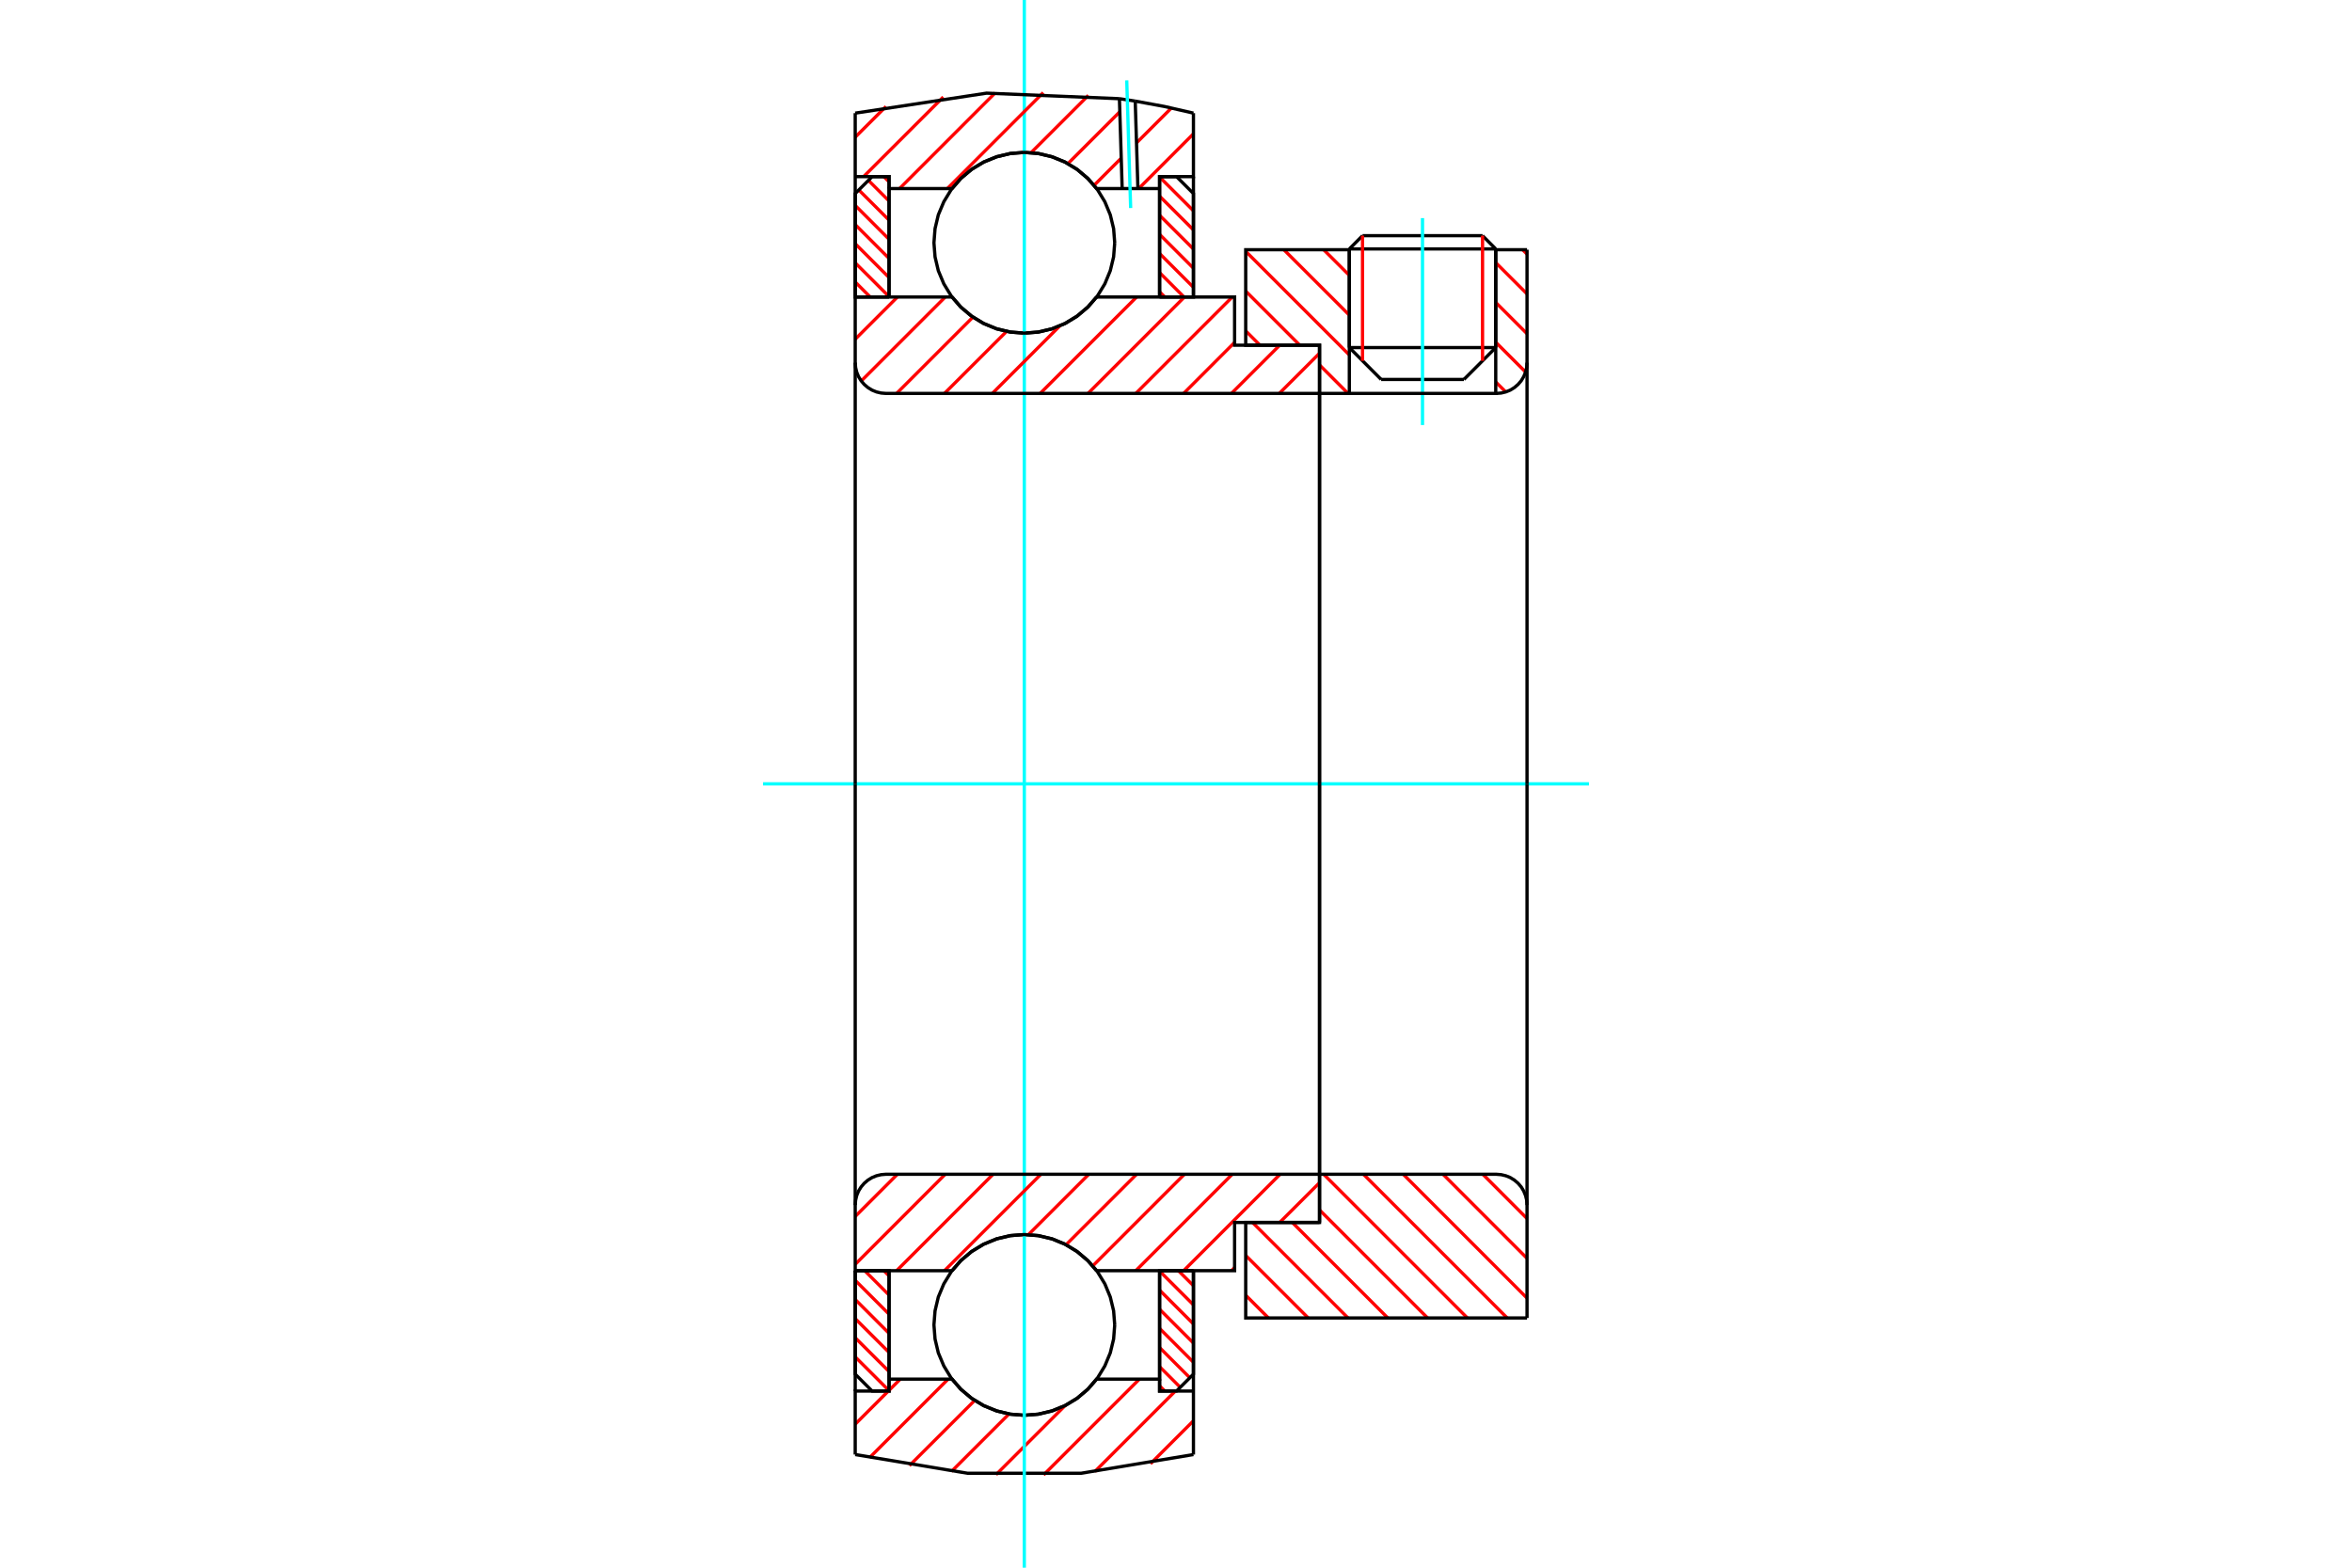 <?xml version="1.0" standalone="no"?>
<!DOCTYPE svg PUBLIC "-//W3C//DTD SVG 1.1//EN"
	"http://www.w3.org/Graphics/SVG/1.1/DTD/svg11.dtd">
<svg xmlns="http://www.w3.org/2000/svg" height="100%" width="100%" viewBox="0 0 36000 24000">
	<rect x="-1800" y="-1200" width="39600" height="26400" style="fill:#FFF"/>
	<g style="fill:none; fill-rule:evenodd" transform="matrix(1 0 0 1 0 0)">
		<g style="fill:none; stroke:#000; stroke-width:50; shape-rendering:geometricPrecision">
			<line x1="22894" y1="3811" x2="20653" y2="3811"/>
			<line x1="20855" y1="3608" x2="22692" y2="3608"/>
			<line x1="20653" y1="5321" x2="22894" y2="5321"/>
			<line x1="22407" y1="5809" x2="21140" y2="5809"/>
			<line x1="20855" y1="3608" x2="20653" y2="3811"/>
			<line x1="22894" y1="3811" x2="22692" y2="3608"/>
			<line x1="22407" y1="5809" x2="22894" y2="5321"/>
			<line x1="20653" y1="5321" x2="21140" y2="5809"/>
			<line x1="20653" y1="3811" x2="20653" y2="5321"/>
			<line x1="22894" y1="5321" x2="22894" y2="3811"/>
		</g>
		<g style="fill:none; stroke:#0FF; stroke-width:50; shape-rendering:geometricPrecision">
			<line x1="21773" y1="6507" x2="21773" y2="3339"/>
		</g>
		<g style="fill:none; stroke:#F00; stroke-width:50; shape-rendering:geometricPrecision">
			<line x1="22692" y1="3608" x2="22692" y2="5524"/>
			<line x1="20855" y1="5524" x2="20855" y2="3608"/>
			<line x1="13090" y1="20773" x2="13608" y2="21290"/>
			<line x1="13090" y1="20480" x2="13608" y2="20997"/>
			<line x1="13090" y1="20187" x2="13608" y2="20704"/>
			<line x1="13090" y1="19894" x2="13608" y2="20412"/>
			<line x1="13090" y1="19601" x2="13608" y2="20119"/>
			<line x1="13235" y1="19453" x2="13608" y2="19826"/>
			<line x1="13528" y1="19453" x2="13608" y2="19533"/>
		</g>
		<g style="fill:none; stroke:#000; stroke-width:50; shape-rendering:geometricPrecision">
			<polyline points="13090,19453 13090,21037 13349,21296 13608,21296 13608,19453 13090,19453"/>
		</g>
		<g style="fill:none; stroke:#0FF; stroke-width:50; shape-rendering:geometricPrecision">
			<line x1="11679" y1="12000" x2="24321" y2="12000"/>
		</g>
		<g style="fill:none; stroke:#F00; stroke-width:50; shape-rendering:geometricPrecision">
			<line x1="13090" y1="4317" x2="13320" y2="4547"/>
			<line x1="13090" y1="4024" x2="13608" y2="4541"/>
			<line x1="13090" y1="3731" x2="13608" y2="4249"/>
			<line x1="13090" y1="3438" x2="13608" y2="3956"/>
			<line x1="13090" y1="3145" x2="13608" y2="3663"/>
			<line x1="13145" y1="2908" x2="13608" y2="3370"/>
			<line x1="13292" y1="2761" x2="13608" y2="3077"/>
			<line x1="13528" y1="2704" x2="13608" y2="2784"/>
		</g>
		<g style="fill:none; stroke:#000; stroke-width:50; shape-rendering:geometricPrecision">
			<polyline points="13608,4547 13608,2704 13349,2704 13090,2963 13090,4547 13608,4547"/>
		</g>
		<g style="fill:none; stroke:#F00; stroke-width:50; shape-rendering:geometricPrecision">
			<line x1="18036" y1="19453" x2="18267" y2="19683"/>
			<line x1="17749" y1="19459" x2="18267" y2="19976"/>
			<line x1="17749" y1="19751" x2="18267" y2="20269"/>
			<line x1="17749" y1="20044" x2="18267" y2="20562"/>
			<line x1="17749" y1="20337" x2="18267" y2="20855"/>
			<line x1="17749" y1="20630" x2="18211" y2="21092"/>
			<line x1="17749" y1="20923" x2="18065" y2="21239"/>
			<line x1="17749" y1="21216" x2="17829" y2="21296"/>
		</g>
		<g style="fill:none; stroke:#000; stroke-width:50; shape-rendering:geometricPrecision">
			<polyline points="18267,19453 18267,21037 18008,21296 17749,21296 17749,19453 18267,19453"/>
		</g>
		<g style="fill:none; stroke:#F00; stroke-width:50; shape-rendering:geometricPrecision">
			<line x1="17749" y1="2710" x2="18267" y2="3227"/>
			<line x1="17749" y1="3003" x2="18267" y2="3520"/>
			<line x1="17749" y1="3296" x2="18267" y2="3813"/>
			<line x1="17749" y1="3588" x2="18267" y2="4106"/>
			<line x1="17749" y1="3881" x2="18267" y2="4399"/>
			<line x1="17749" y1="4174" x2="18122" y2="4547"/>
			<line x1="17749" y1="4467" x2="17829" y2="4547"/>
		</g>
		<g style="fill:none; stroke:#000; stroke-width:50; shape-rendering:geometricPrecision">
			<polyline points="17749,4547 17749,2704 18008,2704 18267,2963 18267,4547 17749,4547"/>
			<polyline points="17062,3717 17045,3500 16994,3289 16911,3089 16798,2903 16657,2738 16492,2597 16307,2484 16106,2401 15895,2350 15678,2333 15462,2350 15251,2401 15050,2484 14865,2597 14700,2738 14559,2903 14446,3089 14362,3289 14312,3500 14295,3717 14312,3933 14362,4144 14446,4345 14559,4530 14700,4695 14865,4836 15050,4950 15251,5033 15462,5083 15678,5100 15895,5083 16106,5033 16307,4950 16492,4836 16657,4695 16798,4530 16911,4345 16994,4144 17045,3933 17062,3717"/>
			<polyline points="17062,20283 17045,20067 16994,19856 16911,19655 16798,19470 16657,19305 16492,19164 16307,19050 16106,18967 15895,18917 15678,18900 15462,18917 15251,18967 15050,19050 14865,19164 14700,19305 14559,19470 14446,19655 14362,19856 14312,20067 14295,20283 14312,20500 14362,20711 14446,20911 14559,21097 14700,21262 14865,21403 15050,21516 15251,21599 15462,21650 15678,21667 15895,21650 16106,21599 16307,21516 16492,21403 16657,21262 16798,21097 16911,20911 16994,20711 17045,20500 17062,20283"/>
		</g>
		<g style="fill:none; stroke:#F00; stroke-width:50; shape-rendering:geometricPrecision">
			<line x1="22696" y1="17977" x2="23373" y2="18655"/>
			<line x1="22087" y1="17977" x2="23373" y2="19264"/>
			<line x1="21478" y1="17977" x2="23373" y2="19873"/>
			<line x1="20869" y1="17977" x2="23069" y2="20177"/>
			<line x1="20260" y1="17977" x2="22460" y2="20177"/>
			<line x1="20197" y1="18523" x2="21851" y2="20177"/>
			<line x1="19780" y1="18715" x2="21242" y2="20177"/>
			<line x1="19171" y1="18715" x2="20633" y2="20177"/>
			<line x1="19067" y1="19220" x2="20024" y2="20177"/>
			<line x1="19067" y1="19829" x2="19415" y2="20177"/>
		</g>
		<g style="fill:none; stroke:#000; stroke-width:50; shape-rendering:geometricPrecision">
			<line x1="23373" y1="12000" x2="23373" y2="20177"/>
			<polyline points="23373,18448 23368,18374 23350,18302 23322,18234 23284,18171 23236,18115 23180,18067 23117,18028 23048,18000 22977,17983 22903,17977 20197,17977 20197,12000"/>
			<polyline points="20197,17977 20197,18715 19067,18715 19067,20177 23373,20177"/>
		</g>
		<g style="fill:none; stroke:#F00; stroke-width:50; shape-rendering:geometricPrecision">
			<line x1="23305" y1="3823" x2="23373" y2="3891"/>
			<line x1="22894" y1="4021" x2="23373" y2="4500"/>
			<line x1="22894" y1="4630" x2="23373" y2="5109"/>
			<line x1="22894" y1="5239" x2="23351" y2="5696"/>
			<line x1="22894" y1="5848" x2="23047" y2="6000"/>
			<line x1="20260" y1="3823" x2="20653" y2="4215"/>
			<line x1="19651" y1="3823" x2="20653" y2="4824"/>
			<line x1="19067" y1="3848" x2="20653" y2="5434"/>
			<line x1="19067" y1="4457" x2="19895" y2="5285"/>
			<line x1="20197" y1="5587" x2="20633" y2="6023"/>
			<line x1="19067" y1="5066" x2="19286" y2="5285"/>
		</g>
		<g style="fill:none; stroke:#000; stroke-width:50; shape-rendering:geometricPrecision">
			<line x1="23373" y1="12000" x2="23373" y2="3823"/>
			<polyline points="22903,6023 22977,6017 23048,6000 23117,5972 23180,5933 23236,5885 23284,5829 23322,5766 23350,5698 23368,5626 23373,5552"/>
			<polyline points="22903,6023 22894,6023 22894,3823"/>
			<polyline points="22894,6023 20653,6023 20653,3823"/>
			<polyline points="20653,6023 20197,6023 20197,12000"/>
			<polyline points="20197,6023 20197,5285 19067,5285 19067,3823 20653,3823"/>
			<line x1="22894" y1="3823" x2="23373" y2="3823"/>
		</g>
		<g style="fill:none; stroke:#F00; stroke-width:50; shape-rendering:geometricPrecision">
			<line x1="18267" y1="21751" x2="17609" y2="22409"/>
			<line x1="17990" y1="21296" x2="16757" y2="22529"/>
			<line x1="17440" y1="21113" x2="15973" y2="22580"/>
			<line x1="16305" y1="21516" x2="15245" y2="22576"/>
			<line x1="15443" y1="21647" x2="14563" y2="22527"/>
			<line x1="14919" y1="21439" x2="13919" y2="22438"/>
			<line x1="14512" y1="21113" x2="13309" y2="22316"/>
			<line x1="13780" y1="21113" x2="13608" y2="21285"/>
			<line x1="13597" y1="21296" x2="13090" y2="21803"/>
		</g>
		<g style="fill:none; stroke:#000; stroke-width:50; shape-rendering:geometricPrecision">
			<polyline points="18267,19453 18267,21296 18267,22268"/>
			<polyline points="13090,22268 14808,22554 16549,22554 18267,22268"/>
			<polyline points="13090,22268 13090,21296 13608,21296 13608,21113 13608,19453"/>
			<polyline points="13608,21113 14572,21113 14712,21274 14877,21411 15060,21521 15258,21601 15465,21650 15678,21667 15891,21650 16099,21601 16297,21521 16480,21411 16644,21274 16785,21113 17749,21113 17749,19453"/>
			<polyline points="17749,21113 17749,21296 18267,21296"/>
			<line x1="13090" y1="21296" x2="13090" y2="19453"/>
		</g>
		<g style="fill:none; stroke:#0FF; stroke-width:50; shape-rendering:geometricPrecision">
			<line x1="15678" y1="24000" x2="15678" y2="0"/>
		</g>
		<g style="fill:none; stroke:#F00; stroke-width:50; shape-rendering:geometricPrecision">
			<line x1="18267" y1="2048" x2="17429" y2="2887"/>
			<line x1="17926" y1="1657" x2="17396" y2="2187"/>
			<line x1="17162" y1="2421" x2="16746" y2="2837"/>
			<line x1="17140" y1="1711" x2="16346" y2="2505"/>
			<line x1="16659" y1="1460" x2="15781" y2="2338"/>
			<line x1="15968" y1="1418" x2="14500" y2="2887"/>
			<line x1="15232" y1="1422" x2="13768" y2="2887"/>
			<line x1="14438" y1="1485" x2="13218" y2="2704"/>
			<line x1="13561" y1="1630" x2="13090" y2="2100"/>
		</g>
		<g style="fill:none; stroke:#000; stroke-width:50; shape-rendering:geometricPrecision">
			<polyline points="13090,4547 13090,2704 13090,1732"/>
			<polyline points="17134,1511 15101,1426 13090,1732"/>
			<polyline points="17376,1548 17255,1529 17134,1511"/>
			<polyline points="18267,1732 17823,1630 17376,1548"/>
			<polyline points="18267,1732 18267,2704 17749,2704 17749,2887 17749,4547"/>
			<polyline points="17749,2887 17417,2887 17176,2887 16785,2887 16644,2726 16480,2589 16297,2479 16099,2399 15891,2350 15678,2333 15465,2350 15258,2399 15060,2479 14877,2589 14712,2726 14572,2887 13608,2887 13608,4547"/>
			<polyline points="13608,2887 13608,2704 13090,2704"/>
			<line x1="18267" y1="2704" x2="18267" y2="4547"/>
		</g>
		<g style="fill:none; stroke:#0FF; stroke-width:50; shape-rendering:geometricPrecision">
			<line x1="17306" y1="3185" x2="17246" y2="1230"/>
		</g>
		<g style="fill:none; stroke:#000; stroke-width:50; shape-rendering:geometricPrecision">
			<line x1="17176" y1="2887" x2="17134" y2="1511"/>
			<line x1="17417" y1="2887" x2="17376" y2="1548"/>
		</g>
		<g style="fill:none; stroke:#F00; stroke-width:50; shape-rendering:geometricPrecision">
			<line x1="20197" y1="18106" x2="19587" y2="18715"/>
			<line x1="18897" y1="19405" x2="18849" y2="19453"/>
			<line x1="19593" y1="17977" x2="18117" y2="19453"/>
			<line x1="18861" y1="17977" x2="17385" y2="19453"/>
			<line x1="18129" y1="17977" x2="16726" y2="19380"/>
			<line x1="17397" y1="17977" x2="16317" y2="19056"/>
			<line x1="16665" y1="17977" x2="15741" y2="18901"/>
			<line x1="15932" y1="17977" x2="14456" y2="19453"/>
			<line x1="15200" y1="17977" x2="13724" y2="19453"/>
			<line x1="14468" y1="17977" x2="13090" y2="19356"/>
			<line x1="13736" y1="17977" x2="13090" y2="18623"/>
		</g>
		<g style="fill:none; stroke:#000; stroke-width:50; shape-rendering:geometricPrecision">
			<line x1="20197" y1="12000" x2="20197" y2="18715"/>
			<polyline points="20197,17977 13560,17977 13487,17983 13415,18000 13347,18028 13284,18067 13228,18115 13180,18171 13141,18234 13113,18302 13096,18374 13090,18448 13090,19453 13607,19453 14572,19453"/>
			<polyline points="16785,19453 16644,19293 16480,19156 16297,19046 16099,18965 15891,18916 15678,18900 15465,18916 15258,18965 15060,19046 14877,19156 14712,19293 14572,19453"/>
			<polyline points="16785,19453 18897,19453 18897,18715 20197,18715"/>
			<line x1="13090" y1="12000" x2="13090" y2="18448"/>
		</g>
		<g style="fill:none; stroke:#F00; stroke-width:50; shape-rendering:geometricPrecision">
			<line x1="20197" y1="5408" x2="19581" y2="6023"/>
			<line x1="19587" y1="5285" x2="18849" y2="6023"/>
			<line x1="18897" y1="5242" x2="18117" y2="6023"/>
			<line x1="18861" y1="4547" x2="17385" y2="6023"/>
			<line x1="18129" y1="4547" x2="16653" y2="6023"/>
			<line x1="17397" y1="4547" x2="15921" y2="6023"/>
			<line x1="16223" y1="4988" x2="15189" y2="6023"/>
			<line x1="15407" y1="5073" x2="14456" y2="6023"/>
			<line x1="14892" y1="4855" x2="13724" y2="6023"/>
			<line x1="14468" y1="4547" x2="13182" y2="5833"/>
			<line x1="13736" y1="4547" x2="13090" y2="5193"/>
		</g>
		<g style="fill:none; stroke:#000; stroke-width:50; shape-rendering:geometricPrecision">
			<line x1="13090" y1="12000" x2="13090" y2="4547"/>
			<polyline points="13090,5552 13096,5626 13113,5698 13141,5766 13180,5829 13228,5885 13284,5933 13347,5972 13415,6000 13487,6017 13560,6023 20197,6023 20197,5285 18897,5285 18897,4547 16785,4547"/>
			<polyline points="14572,4547 14712,4707 14877,4844 15060,4954 15258,5035 15465,5084 15678,5100 15891,5084 16099,5035 16297,4954 16480,4844 16644,4707 16785,4547"/>
			<polyline points="14572,4547 13607,4547 13090,4547"/>
			<line x1="20197" y1="12000" x2="20197" y2="6023"/>
		</g>
	</g>
</svg>
